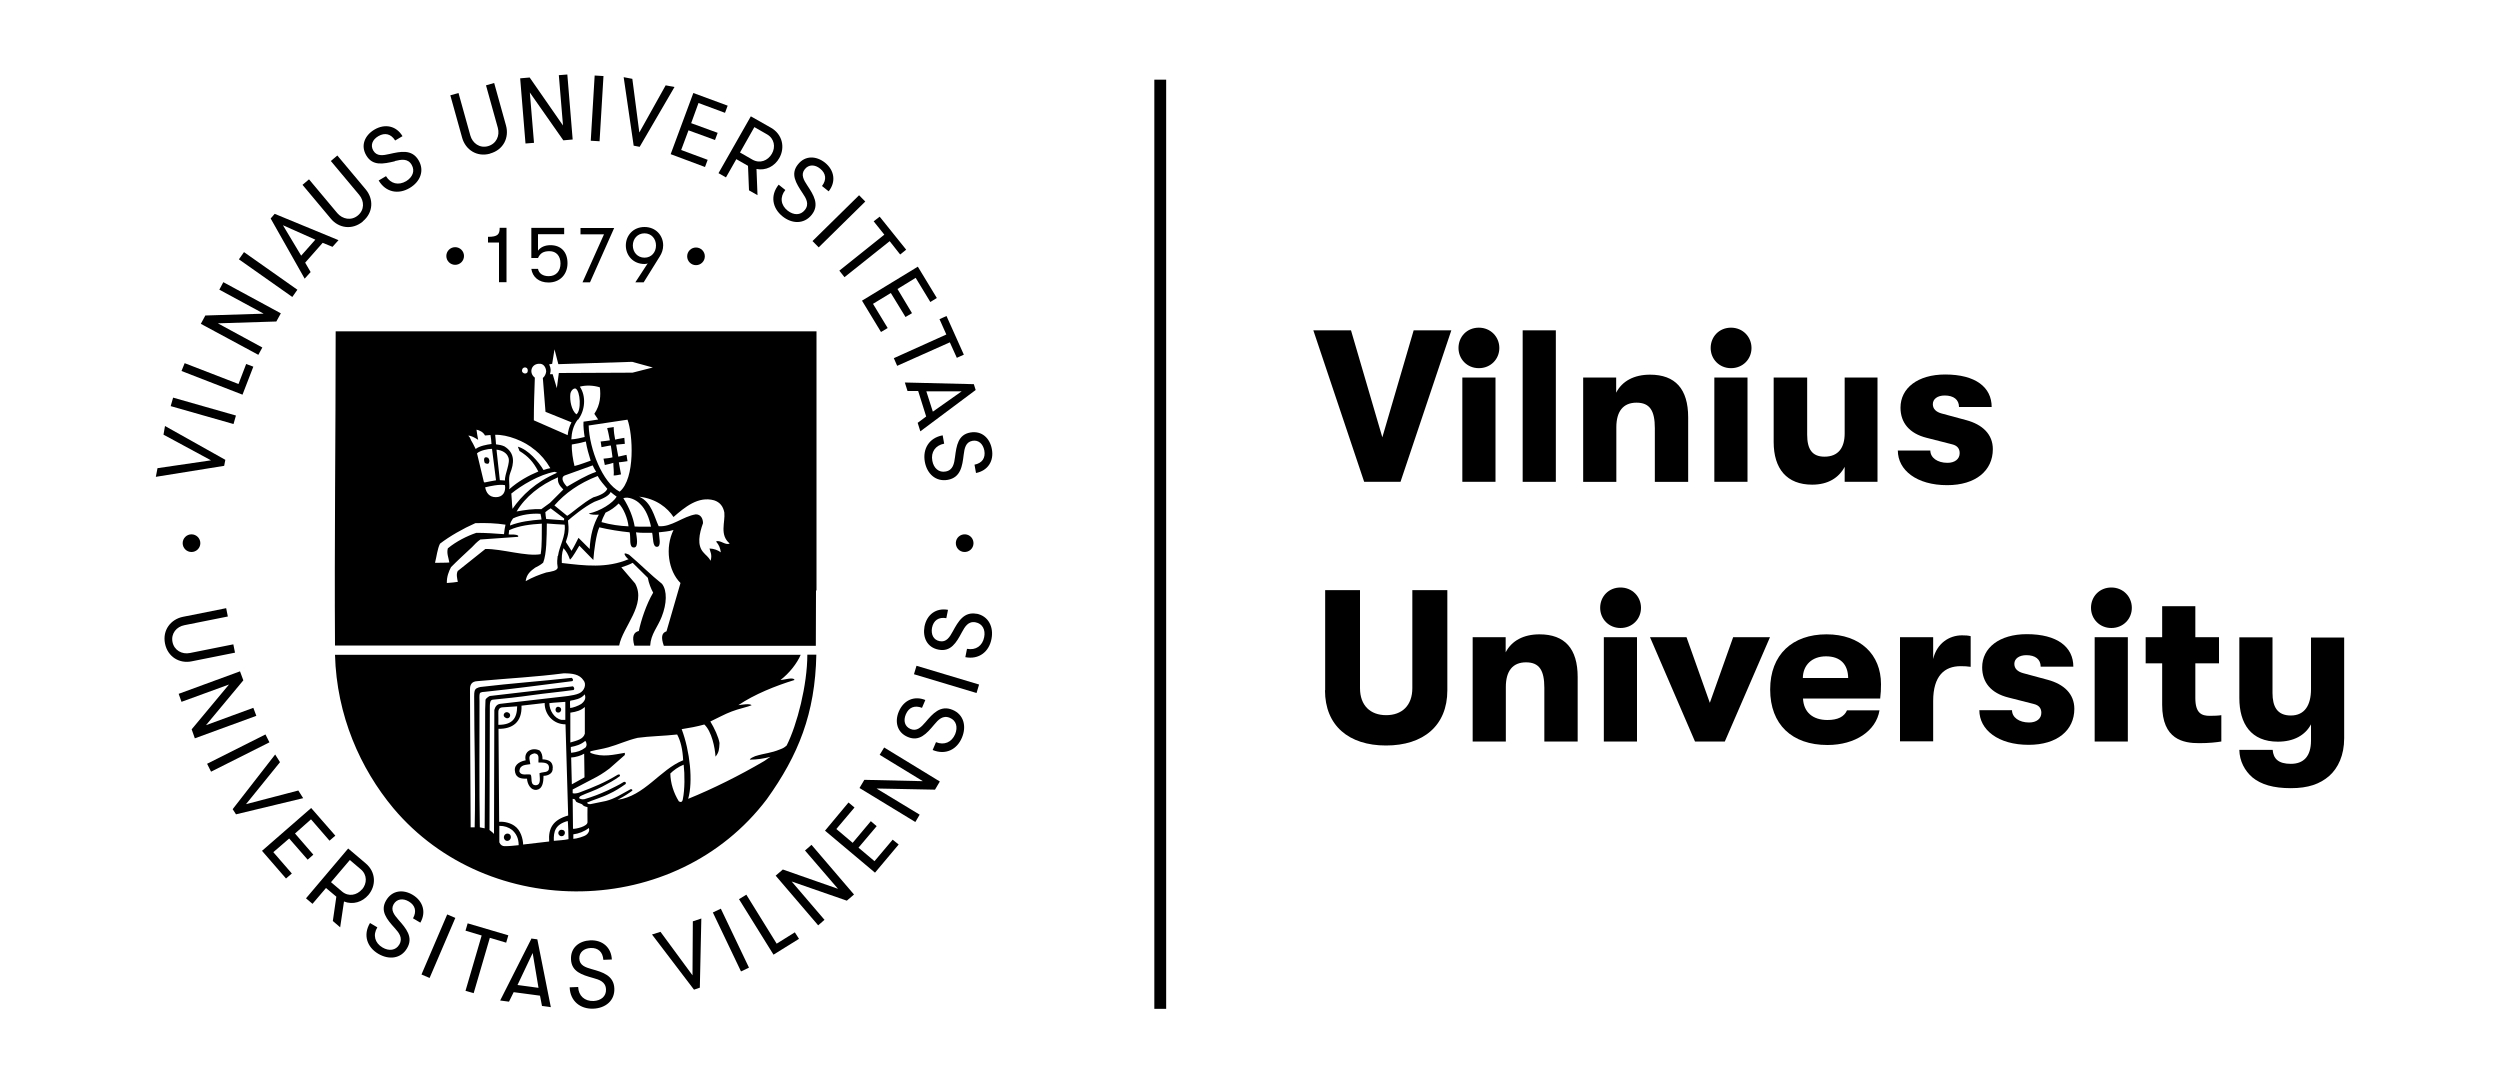 <?xml version="1.0" encoding="UTF-8"?><svg id="Layer_1" xmlns="http://www.w3.org/2000/svg" width="150" height="65" viewBox="0 0 150 65"><defs><style>.cls-1,.cls-2{fill:#000;stroke-width:0px;}.cls-2{fill-rule:evenodd;}</style></defs><path class="cls-2" d="M11.5,39.68l2.6-.52-.1-.5-2.6.52c-.48.1-.95-.16-1.05-.66-.1-.51.24-.92.72-1.01l2.6-.52-.1-.5-2.6.52c-.72.15-1.23.79-1.07,1.6.16.81.88,1.22,1.6,1.07Z"/><polygon class="cls-2" points="15.2 42.47 12.36 43.51 14.6 40.82 14.4 40.28 10.72 41.63 10.89 42.11 13.74 41.07 11.5 43.76 11.69 44.3 15.38 42.95 15.2 42.47"/><rect class="cls-1" x="12.34" y="44.92" width="3.92" height=".53" transform="translate(-18.77 11.23) rotate(-26.68)"/><polygon class="cls-2" points="17.9 47.43 14.76 48.25 16.8 45.73 16.51 45.27 13.96 48.55 14.16 48.86 18.19 47.89 17.9 47.43"/><polygon class="cls-2" points="17.35 50.31 18.46 51.58 18.8 51.28 17.7 50.01 18.66 49.16 19.77 50.44 20.12 50.14 18.67 48.48 15.72 51.05 17.16 52.71 17.51 52.41 16.4 51.13 17.35 50.31"/><path class="cls-2" d="M21.94,51.8l-1.05-.89-2.53,2.99.39.33.81-.95.62.52-.21,1.46.44.38.23-1.55c.53.21,1.1.04,1.47-.4.46-.55.46-1.36-.17-1.89ZM21.72,53.36c-.31.36-.81.46-1.2.13l-.66-.56,1.13-1.33.66.56c.39.33.38.85.07,1.21Z"/><path class="cls-2" d="M24.76,53.69c-.57-.34-1.23-.28-1.59.33-.38.64.04,1.14.51,1.66.25.28.51.59.28.99-.21.36-.62.41-1.01.18-.46-.27-.59-.75-.31-1.21l-.44-.26c-.43.72-.18,1.45.5,1.85.63.37,1.35.3,1.72-.33.4-.67-.06-1.2-.51-1.71-.26-.3-.49-.59-.29-.94.19-.32.56-.37.91-.16.39.23.48.6.25,1.01l.44.26c.36-.62.17-1.29-.46-1.67Z"/><rect class="cls-1" x="24.34" y="56.51" width="3.92" height=".53" transform="translate(-36.24 58.59) rotate(-66.81)"/><polygon class="cls-2" points="30.5 56.12 28.06 55.4 27.93 55.84 28.9 56.13 27.93 59.45 28.42 59.59 29.39 56.27 30.37 56.56 30.5 56.12"/><path class="cls-2" d="M31.88,56.33l-1.87,3.7.53.07.28-.57,1.58.21.12.62.53.07-.81-4.07-.37-.05ZM31.05,59.1l.91-1.92.35,2.09-1.26-.17Z"/><path class="cls-2" d="M35.51,58.15c-.39-.11-.74-.23-.75-.64-.01-.37.27-.61.68-.63.45-.02.73.24.76.71l.51-.02c-.03-.72-.56-1.18-1.29-1.15-.66.03-1.19.43-1.16,1.14.03.74.65.93,1.33,1.12.36.1.75.22.77.68.02.42-.3.68-.75.7-.53.02-.9-.31-.92-.84l-.51.02c.03.83.64,1.31,1.42,1.28.73-.03,1.29-.48,1.26-1.21-.03-.78-.7-.98-1.35-1.16Z"/><polygon class="cls-2" points="41.55 58.52 39.63 55.91 39.12 56.07 41.64 59.38 41.99 59.26 42.08 55.11 41.57 55.28 41.55 58.52"/><rect class="cls-1" x="43.59" y="54.44" width=".53" height="3.92" transform="translate(-20.02 24.4) rotate(-25.52)"/><polygon class="cls-2" points="46.6 56.62 44.78 53.68 44.34 53.95 46.41 57.28 47.94 56.33 47.69 55.94 46.6 56.62"/><polygon class="cls-2" points="48.3 51.03 50.28 53.33 46.97 52.17 46.54 52.54 49.09 55.52 49.47 55.19 47.5 52.89 50.81 54.04 51.24 53.67 48.69 50.69 48.3 51.03"/><polygon class="cls-2" points="52.47 51.67 51.51 50.86 52.6 49.57 52.25 49.27 51.16 50.57 50.18 49.74 51.27 48.45 50.91 48.15 49.5 49.84 52.5 52.36 53.92 50.67 53.56 50.38 52.47 51.67"/><polygon class="cls-2" points="52.78 45.29 55.37 46.87 51.86 46.79 51.57 47.28 54.92 49.32 55.18 48.88 52.59 47.31 56.1 47.38 56.39 46.89 53.05 44.85 52.78 45.29"/><path class="cls-2" d="M57.15,42.59c-.72-.3-1.18.22-1.62.74-.26.3-.52.57-.9.41-.35-.15-.44-.5-.28-.88.18-.42.53-.56.97-.39l.2-.47c-.67-.27-1.3.01-1.59.69-.26.61-.11,1.26.54,1.53.69.29,1.12-.19,1.58-.74.24-.29.52-.59.94-.41.39.16.49.56.32.98-.21.49-.66.68-1.15.48l-.2.47c.77.32,1.46-.02,1.76-.75.28-.67.11-1.38-.57-1.66Z"/><rect class="cls-1" x="56.53" y="38.8" width=".53" height="3.92" transform="translate(1.43 83.45) rotate(-73.3)"/><path class="cls-2" d="M58.6,36.83c-.76-.15-1.11.46-1.43,1.05-.19.35-.39.67-.79.59-.37-.07-.53-.4-.46-.8.09-.45.4-.66.86-.58l.1-.5c-.71-.13-1.27.28-1.41,1-.12.65.15,1.26.85,1.39.73.14,1.06-.42,1.39-1.04.18-.33.38-.69.83-.6.41.08.6.45.51.89-.1.52-.5.8-1.03.7l-.1.5c.82.16,1.43-.33,1.57-1.1.14-.71-.18-1.37-.9-1.51Z"/><path class="cls-2" d="M30.36,43.08c.23.1.37-.25.11-.34-.21-.07-.38.23-.11.34Z"/><path class="cls-2" d="M48.99,35.42v-15.54h-28.85c0,6.26-.08,12.61-.04,18.85h17.05c.21-1.12,1.65-2.45.96-3.72l-.83-.97c.2-.06.48-.16.68-.27l.91.9c.05.31.2.68.32.89-.4.67-.73,1.66-.86,2.3-.3.07-.43.31-.27.88h.95c.04-.7.45-1.11.69-1.73.31-.78.34-1.57.02-1.98-.69-.55-1.25-1.13-1.98-1.75-.08-.02-.17-.09-.25-.07-.08.02.12.3.23.34-1.32.56-2.63.39-4.01.23-.01-.32-.01-.58.1-.89.19.22.27.36.39.69.19-.17.42-.63.56-.84l.84.86c.04-.56.17-1.56.36-1.96.59.14,1.22.24,1.82.3.08.34-.06.91.25.91.31.01.16-.68.13-.91.28.04.66.03.97.03.07.32.02.85.29.84.28-.01.12-.61.11-.87.28-.04.56-.04.88-.14-.52,1.06-.31,2.46.42,3.18l-.84,2.9c-.29.09-.34.36-.16.87h9.12c0-.92.01-2.23.01-3.31ZM33.13,21.83l.14-.87.23.89,4.43-.14,1.24.34-1.22.31-4.42.02-.12.91-.25-.84h-.16c.05-.2.07-.33-.05-.59l.18-.03ZM30.77,31.11c.5-.24,1.16-.32,1.66-.28.03.13.05.22.06.34-.64.05-1.27.12-1.89.36,0-.16.09-.28.18-.42ZM30.67,29.62c.6-.49,1.69-1.15,2.6-1.31.07,0,.09.05.17.05-1.32.57-2.13,1.37-2.69,2.17-.04-.3-.04-.62-.07-.91ZM30.99,30.7c.52-.89,1.43-1.61,2.49-2.06-.04.34.1.5.32.73l-.8.8-.52.38c-.52-.02-.93.04-1.5.14ZM34.68,25.19c.43-.56.5-1.42.11-1.99.36-.1.83-.08,1.2.04.06.48.04,1.04-.33,1.59l.23.34c-.22.04-.59.09-.88.13-.02.27.03.68.07.92-.16.04-.58.14-.8.14.02-.4.11-.83.39-1.19ZM34.58,24.86c-.3-.25-.4-.84-.36-1.21.01-.14.14-.36.31-.34.3.14.36,1.36.05,1.55ZM35.15,26.49c.06.39.18.79.29,1.15-.22.07-.66.25-.97.32-.09-.36-.18-.89-.16-1.29.31-.05.55-.1.84-.18ZM35.56,27.92c.05.13.12.24.21.39-.64.22-1.21.58-1.75.89-.19-.19-.42-.54-.14-.67l1.69-.61ZM33.04,30.5l.81.61s0,.08-.01.11c-.3-.02-.78-.06-1.07-.08-.02-.14-.04-.23-.05-.41.11-.09.21-.17.32-.23ZM33.27,30.32c.63-.72,1.46-1.32,2.59-1.76.14.27.38.53.58.77-.09.2-.34.37-.84.51-.6.31-1.33.98-1.57,1.11l-.76-.62ZM35.32,25.53l2.33-.35c.32.85.48,3.53-.47,4.32-1.03-.53-1.82-2.57-1.86-3.97ZM32.44,21.83c.21.03.33.26.33.47-.02.14-.08.28-.2.38.03.38.11,1.42.16,2.03l1.56.63c-.14.26-.2.51-.23.77l-2.03-.89c0-.86.03-1.72.06-2.56-.39-.29-.21-.89.34-.83ZM31.36,22.11c.06-.06.14-.1.25-.03.07.07.07.18.03.27-.06.07-.18.09-.26.01-.09-.06-.07-.17-.02-.25ZM32.08,26.98c.36.29.68.66.94,1.11-.07.01-.24.05-.41.11-.3-.5-.91-1.22-1.54-1.4l.1.26c.52.32.82.64,1.13,1.23-.58.24-1.2.58-1.75,1.07.05-.3-.07-.61.06-.97.23-.58.32-1.2-.35-1.61-.16-.07-.32-.1-.5-.12-.02-.19-.02-.39-.05-.57.72-.03,1.78.38,2.37.9ZM30.31,28.83l-.32-.02-.2-1.83c.35.03.62.21.7.44.17.31-.23,1.06-.19,1.41ZM29.75,29.83c-.4,0-.58-.27-.64-.59.28-.07.87-.2,1.19-.13.06.42-.14.72-.55.72ZM29.75,28.82c-.16.03-.47.08-.68.13l-.04-.04-.41-1.71c.18-.17.65-.27.9-.27l.24,1.88ZM28.59,25.78c.19.04.4.14.51.35,0,0,.16-.02.33-.03.04.21.04.34.06.54-.26.03-.74.12-.95.3l-.16-.32c-.22-.35-.1-.28-.28-.48.16-.01.39.12.59.25-.04-.23-.08-.41-.1-.61ZM26.1,33.77c.1-.38.14-.83.3-1.15.57-.44,1.39-.91,2.12-1.23.63-.02,1.23,0,1.81.09-.04.18-.07.35-.09.57-.55-.04-1.08-.08-1.66-.08-.56.19-1.2.51-1.71.93-.08.31.04.54.09.85-.21.02-.6.01-.85.02h-.02ZM27.47,34.25c-.11.19-.04.46,0,.66-.17.03-.38.05-.66.07-.01-.38.12-.7.25-.95.39-.4.9-.86,1.26-1.2.13-.14.3-.32.5-.46l2.27-.16v-.07c-.13-.09-.4-.07-.57-.07l.03-.26c.61-.28,1.3-.35,1.96-.39-.01.56.02,1.28-.07,1.83-.83.16-2.36-.33-3.32-.31l-1.63,1.3ZM33.46,33.36c-.06.47-.01.52,0,.67.02.22-.42.27-.69.32-.41.13-.81.28-1.23.52.05-.41.29-.61.57-.81.14-.07.32-.16.48-.3.21-.53.21-1.53.22-2.35.23.02.81.06,1.07.07.08.7-.32,1.27-.4,1.87ZM35.93,30.88c-.34.61-.51,1.24-.55,2.06l-.67-.67c-.11.21-.27.55-.42.78-.07-.13-.23-.35-.34-.53.16-.46.2-.7.13-1.29.22-.19.95-.81,1.58-1.12.53-.19.88-.36.98-.59.07.07.24.19.36.28-.22.38-.99.87-1.67,1.01.11.08.38.08.59.07ZM36.09,31.33c.02-.12.13-.37.24-.57.31-.14.57-.33.79-.55.29.27.55.92.59,1.37-.51-.02-1.08-.1-1.61-.25ZM38.08,31.59c-.09-.54-.32-1.13-.68-1.7.31-.11.76.09,1,.34.35.33.55.85.66,1.37-.19-.01-.73.01-.98-.01ZM42.97,32.5c.17.2.24.36.28.64-.18-.13-.4-.22-.68-.23.04.2.17.36.07.72v.02c-.14-.25-.3-.34-.43-.5-.4-.43-.26-1.12-.03-1.76,0-.27-.13-.53-.43-.53-.78.12-1.46.78-2.23.71-.27-.56-.42-1.44-1.17-1.77,1.03.12,1.71.68,2.06,1.22.67-.58,1.48-1.27,2.44-1,.34.11.54.36.61.73.06.59-.3,1.34.32,1.86-.25.13-.55-.22-.8-.13Z"/><path class="cls-2" d="M48.04,39.29h-27.94c.1,3.65,1.52,6.82,3.5,9.2,5.72,6.8,16.94,6.69,22.41-.54,1.89-2.64,2.9-5.13,2.97-8.67h-.54c0,1.81-.61,4.2-1.24,5.45-.14.12-.2.16-.39.23-.58.24-.89.22-1.5.41-.12.06-.29.11-.32.21.42,0,.86-.07,1.24-.17-.19.11-.32.23-.44.29-1.4.82-3.02,1.63-4.5,2.23.3-1.04.11-2.86-.39-4.18.46-.07.93-.16,1.36-.28.44.41.64,1.39.67,1.93.21-.26.22-.43.24-.82-.06-.36-.3-.88-.55-1.29.37-.17.89-.46,1.28-.6.4-.16.97-.27,1.2-.38-.14-.11-.56-.03-.8,0,.96-.65,2.23-1.16,3.37-1.51-.05-.2-.64,0-.84,0,.53-.41.99-.99,1.22-1.53ZM29.66,42.6l-.02,7.44c-.06-.09-.16-.14-.27-.24l.02-7.45c0-.22.04-.36.19-.37.66-.06,1.57-.16,2.33-.27.78-.11,1.72-.2,2.51-.31.06-.07.04-.14-.04-.22l-4.99.58c-.13.06-.26.18-.26.23,0,.12-.02.48-.02.58,0,2.47-.01,4.8-.03,7.13l-.29-.06c-.04-2.33-.02-5.04-.02-7.55,0-.14-.02-.39.02-.49.04-.09.29-.09.29-.09,1.73-.18,3.51-.42,5.25-.64.08-.03.07-.13-.03-.2-1.71.19-3.73.34-5.39.54-.06,0-.31.04-.39.16-.08.11-.07.35-.07.43,0,2.58.09,5.23.03,7.84h-.24c-.01-2.66-.04-6.01-.04-8.29,0-.24.08-.46.43-.48,2.14-.19,3.47-.25,5.19-.47.51,0,.95.05,1.19.42.19.22.07.63-.26.78-.21.09-.42.12-.67.16-1.36.16-2.71.31-4.07.47-.2.03-.3.17-.35.37ZM33.92,42.1v1.09h-.24c-.41-.08-.72-.56-.72-1,.28-.04.65-.05.96-.08ZM29.9,42.8c-.01-.19.03-.34.24-.36.21-.02.57-.04.89-.06-.01.74-.3,1.11-1.13,1.11,0-.22.01-.41,0-.68ZM30.28,50.77c-.13,0-.25-.06-.32-.23v-.99c.3,0,.55.08.77.25.23.21.39.48.39.91-.27.03-.57.06-.84.06ZM31.39,50.69c-.01-.38-.16-.89-.51-1.13-.24-.18-.63-.28-.93-.25l-.04-5.58c.83.01,1.42-.39,1.38-1.39l1.39-.16c-.01.68.51,1.28,1.25,1.28l.16,5.47c-.91.26-1.2.76-1.14,1.56l-1.55.18ZM33.23,50.45c-.02-.56.08-.98.83-1.19.03.01.05,1.07.05,1.09-.26.06-.6.07-.88.1ZM34.22,42.04c.24-.04.65-.1.86-.38.1.24-.01.43-.21.58-.17.11-.5.23-.66.24,0-.08-.03-.42.01-.43ZM34.22,42.76c.4-.06.62-.13.87-.34v1.6c-.09.33-.46.41-.87.53v-1.79ZM34.25,44.82c.31-.06.6-.14.87-.37.09.12.11.3,0,.41-.26.19-.46.26-.85.31-.02-.08-.03-.26-.02-.35ZM34.27,45.45c.25-.01.59-.11.78-.23l.02,1.42-.76.42-.04-1.61ZM34.36,47.93c.09.02.13-.01.19.14.03.08.22.11.38.19.09.13.22.14.32.17-.01.19,0,.69,0,.9,0,.26-.7.41-.87.4l-.02-1.8ZM35.19,50.08c-.12.11-.62.25-.79.25v-.27c.32-.04.66-.17.93-.38.07.19-.06.34-.14.4ZM40.97,47.96c-.04.19-.14.18-.24.12-.31-.5-.5-1.09-.51-1.67.18-.18.47-.4.8-.53.07.59.07,1.49-.05,2.07ZM40.98,45.62c-1.38.56-2.31,2.15-3.93,2.37.38-.19.7-.41.89-.55.01-.07-.03-.09-.1-.09-.58.31-.94.57-1.49.71l-.93.19c-.05-.01-.14.02-.2-.09.23-.12.94-.33,1.31-.52.39-.18.65-.35,1.01-.6.03-.06.01-.16-.12-.12-.33.21-.6.32-.95.5-.52.24-.9.38-1.4.53-.14.03-.3-.01-.33-.08.05-.03-.02-.06.16-.14.22-.11.82-.31,1.23-.53.4-.21.72-.38,1.06-.63.03-.08-.01-.13-.12-.09-.81.49-1.43.74-2.33,1.08-.12.04-.3.07-.38.03v-.22l1.2-.63c.36-.18.64-.35,1.01-.63l.92-.81v-.13c-.64.1-1.33.3-2.07,0v-.09c.35-.09.73-.14,1.08-.24.58-.16,1.12-.42,1.76-.57.7-.1,1.59-.11,2.37-.2.21.4.33.89.36,1.57Z"/><path class="cls-2" d="M30.53,50.03c-.29-.09-.41.29-.17.41.27.09.41-.3.17-.41Z"/><path class="cls-2" d="M33.17,46.07c-.01-.4-.27-.49-.62-.51.01-.21-.05-.41-.17-.53-.43-.21-.97.03-.84.59-.24.04-.68.2-.65.6.03.4.27.52.73.5.02.34.24.72.58.67.34-.05.41-.43.41-.84.27,0,.59-.14.55-.49ZM32.37,46.39c.01.3.1.68-.19.72-.41.04-.23-.47-.34-.63-.18-.07-.59.11-.68-.21.04-.41.4-.37.66-.42-.03-.3-.2-.55.24-.65.35.03.22.33.25.55.23.01.62-.04.63.3.01.34-.32.24-.57.34Z"/><path class="cls-2" d="M37.26,28.46c-.04-.24-.1-.51-.13-.72.23-.03.37-.04.52-.07l-.06-.38c-.19.05-.23.04-.49.11-.05-.24-.08-.43-.13-.72.19-.02.35-.03.52-.05-.01-.11-.02-.24-.03-.36-.12.03-.4.06-.55.11-.05-.26-.08-.44-.09-.76-.08.03-.32.04-.39.07.08.27.11.49.16.73-.16.02-.31.05-.55.07l.05.34c.19-.03.47-.1.56-.1.04.29.08.49.1.71-.17.05-.37.06-.54.08l.08.38c.28-.06.36-.08.51-.13,0,.24.05.57.02.76.17,0,.34-.05.46-.07Z"/><path class="cls-2" d="M33.8,49.81c-.25-.12-.42.21-.2.34.26.12.4-.25.2-.34Z"/><path class="cls-2" d="M29.34,27.76c.05-.11.02-.19-.05-.29-.09-.02-.12-.07-.22,0-.05.1-.02.22.02.31.11.06.23.07.25-.02Z"/><path class="cls-2" d="M33.46,42.75c.21.05.3-.27.09-.33-.24-.09-.3.3-.09.33Z"/><polygon class="cls-2" points="13.52 27.59 9.9 25.56 9.81 26.08 12.66 27.62 9.45 28.09 9.35 28.61 13.45 27.95 13.52 27.59"/><rect class="cls-1" x="11.93" y="22.69" width=".53" height="3.92" transform="translate(-14.85 29.62) rotate(-74.09)"/><polygon class="cls-2" points="15.2 22 14.77 21.84 14.31 23.04 11.08 21.79 10.89 22.26 14.55 23.68 15.2 22"/><polygon class="cls-2" points="15.74 20.85 13.07 19.4 16.58 19.29 16.85 18.8 13.4 16.93 13.16 17.38 15.82 18.82 12.32 18.93 12.05 19.43 15.5 21.29 15.74 20.85"/><rect class="cls-1" x="15.82" y="14.51" width=".53" height="3.92" transform="translate(-6.64 20.13) rotate(-54.82)"/><path class="cls-2" d="M18.63,16.31l-.32-.55,1.05-1.19.59.24.36-.4-3.83-1.58-.24.28,2.04,3.61.36-.4ZM16.99,13.52l1.93.86-.85.96-1.09-1.82Z"/><path class="cls-2" d="M21.77,13.28c.64-.53.65-1.35.17-1.92l-1.7-2.03-.39.33,1.7,2.03c.32.38.32.91-.08,1.24-.4.33-.92.22-1.23-.14l-1.7-2.03-.39.33,1.7,2.03c.47.57,1.28.7,1.92.17Z"/><path class="cls-2" d="M23.7,9.66c.37-.09.77-.17,1,.23.21.36.06.74-.33.98-.46.27-.93.16-1.21-.3l-.44.26c.43.72,1.19.85,1.86.45.63-.37.91-1.04.53-1.67-.4-.67-1.08-.52-1.74-.37-.39.09-.76.15-.97-.2-.19-.32-.06-.66.3-.87.39-.23.76-.14,1.01.26l.44-.26c-.37-.62-1.05-.77-1.69-.39-.57.34-.84.95-.48,1.55.38.64,1.01.51,1.7.35Z"/><path class="cls-2" d="M29.41,9.21c.8-.22,1.15-.96.95-1.68l-.71-2.55-.49.14.71,2.55c.13.47-.09.96-.59,1.1-.5.14-.93-.18-1.06-.64l-.71-2.55-.49.14.71,2.55c.2.71.88,1.17,1.67.95Z"/><polygon class="cls-2" points="32.04 8.57 31.79 5.55 33.8 8.42 34.36 8.37 34.04 4.47 33.53 4.51 33.78 7.53 31.78 4.65 31.21 4.7 31.53 8.61 32.04 8.57"/><rect class="cls-1" x="33.87" y="6.24" width="3.92" height=".53" transform="translate(27.19 41.88) rotate(-86.57)"/><polygon class="cls-2" points="38.38 8.81 40.47 5.22 39.94 5.12 38.36 7.95 37.94 4.73 37.42 4.63 38.02 8.74 38.38 8.81"/><polygon class="cls-2" points="42.3 10.02 42.46 9.59 40.87 9 41.31 7.82 42.9 8.4 43.06 7.97 41.47 7.39 41.91 6.18 43.5 6.77 43.66 6.34 41.6 5.58 40.24 9.25 42.3 10.02"/><path class="cls-2" d="M43.56,10.64l.62-1.09.7.4.06,1.47.51.29-.06-1.57c.56.11,1.09-.16,1.37-.66.35-.62.2-1.42-.51-1.82l-1.2-.68-1.94,3.41.44.25ZM45.27,7.63l.75.43c.44.25.53.76.29,1.17-.24.41-.71.6-1.16.35l-.75-.43.86-1.52Z"/><path class="cls-2" d="M46.72,11.08c-.52.65-.38,1.41.23,1.9.57.46,1.29.48,1.75-.09.49-.61.11-1.2-.26-1.76-.22-.33-.41-.66-.15-.98.23-.29.6-.29.92-.03.35.28.4.66.11,1.04l.4.32c.45-.57.35-1.26-.22-1.72-.52-.41-1.18-.45-1.62.1-.47.58-.12,1.13.27,1.72.21.31.43.66.14,1.02-.26.33-.67.32-1.03.04-.42-.33-.48-.82-.14-1.24l-.4-.32Z"/><rect class="cls-1" x="48.38" y="13.02" width="3.92" height=".53" transform="translate(5.13 39.11) rotate(-44.53)"/><polygon class="cls-2" points="50.36 16.24 50.67 16.63 53.38 14.47 54.01 15.27 54.37 14.98 52.78 13 52.42 13.28 53.06 14.08 50.36 16.24"/><polygon class="cls-2" points="52.86 19.92 53.26 19.68 52.38 18.23 53.45 17.58 54.33 19.02 54.72 18.79 53.85 17.34 54.94 16.67 55.82 18.12 56.21 17.88 55.07 16 51.72 18.04 52.86 19.92"/><polygon class="cls-2" points="53.63 21.49 53.83 21.95 56.99 20.54 57.41 21.47 57.83 21.28 56.79 18.96 56.37 19.15 56.78 20.07 53.63 21.49"/><path class="cls-2" d="M54.46,23.46h.63s.48,1.53.48,1.53l-.51.38.16.51,3.32-2.48-.11-.35-4.14-.1.16.51ZM57.7,23.48l-1.73,1.22-.39-1.22h2.12Z"/><path class="cls-2" d="M58.22,25.95c-.73.13-.83.77-.92,1.48-.05.37-.11.78-.56.86-.41.08-.72-.2-.8-.64-.1-.52.18-.93.71-1.03l-.09-.5c-.82.15-1.21.82-1.07,1.59.13.72.66,1.21,1.38,1.08.77-.14.87-.83.95-1.5.05-.4.12-.76.52-.84.37-.07.64.18.72.58.08.45-.13.76-.59.85l.09.5c.71-.14,1.09-.72.95-1.44-.12-.65-.6-1.11-1.29-.99Z"/><path class="cls-2" d="M30.39,16.94v-3.27h-.41c0,.39-.11.54-.7.54v.34h.66v2.38h.44Z"/><polygon class="cls-2" points="34.95 16.94 35.4 16.94 36.85 13.68 34.83 13.68 34.83 14.06 36.24 14.06 34.95 16.94"/><path class="cls-2" d="M38.62,16.94l.97-1.56c.12-.19.2-.41.2-.66,0-.59-.44-1.1-1.12-1.1s-1.12.51-1.12,1.11.44,1.11,1.12,1.11c.06,0,.17-.01.2-.05l-.75,1.15h.49ZM38.67,15.46c-.42,0-.7-.33-.7-.73s.28-.73.7-.73.69.33.69.73-.27.73-.69.73Z"/><circle class="cls-1" cx="27.31" cy="15.36" r=".53"/><circle class="cls-1" cx="41.76" cy="15.38" r=".53"/><circle class="cls-1" cx="11.49" cy="32.59" r=".53"/><path class="cls-2" d="M57.53,32.19c-.22.19-.24.53-.05.75.19.22.53.24.75.05.22-.19.24-.53.05-.75-.19-.22-.53-.24-.75-.05Z"/><path class="cls-1" d="M33.03,14.71c-.32,0-.59.11-.75.33v-.99h1.57v-.38h-1.97v1.81h.4c.13-.29.33-.41.69-.41.4,0,.66.28.66.74s-.27.76-.71.76c-.34,0-.59-.16-.64-.44h-.4c.07.49.45.82,1.03.82.69,0,1.14-.49,1.14-1.16s-.39-1.08-1.02-1.08Z"/><rect class="cls-1" x="69.26" y="4.78" width=".71" height="55.75"/><path class="cls-1" d="M78.8,19.82h2.26l1.88,6.42,1.88-6.42h2.26l-3.05,9.09h-2.18l-3.05-9.09Z"/><path class="cls-1" d="M87.51,20.88c0-.68.51-1.22,1.22-1.22s1.23.55,1.23,1.22-.52,1.21-1.23,1.21-1.22-.55-1.22-1.21ZM87.74,22.65h1.99v6.26h-1.99v-6.26Z"/><path class="cls-1" d="M91.36,19.82h1.99v9.09h-1.99v-9.09Z"/><path class="cls-1" d="M94.98,22.65h1.99v.91c.36-.7,1.08-1.08,2.03-1.08,1.52,0,2.29.86,2.29,2.56v3.87h-2v-3.22c0-1.05-.3-1.53-1.1-1.53s-1.21.52-1.21,1.48v3.27h-1.99v-6.26Z"/><path class="cls-1" d="M102.64,20.88c0-.68.51-1.22,1.22-1.22s1.23.55,1.23,1.22-.52,1.21-1.23,1.21-1.22-.55-1.22-1.21ZM102.86,22.65h1.99v6.26h-1.99v-6.26Z"/><path class="cls-1" d="M106.42,26.52v-3.87h2.01v3.43c0,.86.29,1.32,1.04,1.32.84,0,1.21-.55,1.21-1.39v-3.36h1.97v6.26h-1.97v-.9c-.35.66-1,1.07-1.95,1.07-1.51,0-2.31-.94-2.31-2.56Z"/><path class="cls-1" d="M113.85,27.03h1.97c0,.43.42.74,1.03.74.43,0,.73-.22.73-.58,0-.25-.12-.45-.45-.53l-1.53-.39c-1.04-.26-1.57-.91-1.57-1.81,0-1.17,1.03-1.99,2.68-1.99,1.83,0,2.79.77,2.79,1.95h-1.96c0-.44-.32-.69-.86-.69-.43,0-.71.21-.71.52,0,.29.2.47.53.56l1.48.4c.96.26,1.59.84,1.59,1.74,0,1.29-1.03,2.16-2.74,2.16-1.83,0-2.96-.9-2.96-2.08Z"/><path class="cls-1" d="M79.51,41.42v-6.01h2.09v5.88c0,1.04.62,1.62,1.57,1.62s1.57-.58,1.57-1.62v-5.88h2.1v6.01c0,2.12-1.44,3.31-3.68,3.31s-3.66-1.2-3.66-3.31Z"/><path class="cls-1" d="M88.35,38.23h1.99v.91c.36-.7,1.08-1.08,2.03-1.08,1.52,0,2.29.86,2.29,2.56v3.87h-2v-3.22c0-1.05-.3-1.53-1.1-1.53s-1.21.52-1.21,1.48v3.27h-1.99v-6.26Z"/><path class="cls-1" d="M96.01,36.47c0-.68.51-1.22,1.22-1.22s1.23.55,1.23,1.22-.52,1.21-1.23,1.21-1.22-.55-1.22-1.21ZM96.23,38.23h1.99v6.26h-1.99v-6.26Z"/><path class="cls-1" d="M99,38.23h2.19l1.4,3.94,1.4-3.94h2.21l-2.71,6.26h-1.79l-2.7-6.26Z"/><path class="cls-1" d="M112.8,41.91h-4.62c.04.82.58,1.29,1.47,1.29.61,0,1-.19,1.17-.58h1.95c-.2,1.23-1.45,2.08-3.12,2.08-2.13,0-3.44-1.23-3.44-3.33s1.34-3.31,3.38-3.31,3.27,1.22,3.27,2.99c0,.34-.01.51-.05.87ZM110.89,40.68c-.01-.83-.48-1.3-1.33-1.3s-1.38.53-1.39,1.3h2.71Z"/><path class="cls-1" d="M114,38.23h1.99v1.31c.22-.94.96-1.42,1.73-1.42.23,0,.36.01.52.05v1.84c-.23-.03-.35-.04-.6-.04-.97,0-1.65.58-1.65,2.09v2.42h-1.99v-6.26Z"/><path class="cls-1" d="M118.75,42.61h1.97c0,.43.42.74,1.03.74.43,0,.73-.22.73-.58,0-.25-.12-.45-.45-.53l-1.53-.39c-1.04-.26-1.57-.91-1.57-1.81,0-1.17,1.03-1.99,2.68-1.99,1.83,0,2.79.77,2.79,1.95h-1.96c0-.44-.32-.69-.86-.69-.43,0-.72.21-.72.52,0,.29.2.47.53.56l1.48.4c.96.26,1.59.84,1.59,1.74,0,1.29-1.03,2.16-2.74,2.16-1.83,0-2.96-.9-2.96-2.08Z"/><path class="cls-1" d="M125.46,36.47c0-.68.51-1.22,1.22-1.22s1.23.55,1.23,1.22-.52,1.21-1.23,1.21-1.22-.55-1.22-1.21ZM125.68,38.23h1.99v6.26h-1.99v-6.26Z"/><path class="cls-1" d="M133.28,42.91v1.58c-.29.05-.75.1-1.33.1-.94,0-2.22-.21-2.22-2.3v-2.49h-.99v-1.57h.99v-1.86h1.99v1.86h1.42v1.57h-1.42v2.08c0,.92.38,1.07.87,1.07.25,0,.51-.01.69-.04Z"/><path class="cls-1" d="M140.65,38.23v6.07c0,1.01-.36,1.78-.9,2.26-.56.48-1.25.73-2.3.73s-1.79-.22-2.31-.65c-.45-.39-.77-.97-.78-1.65h2c.04.53.34.84,1.09.84s1.21-.43,1.21-1.4v-.97c-.35.66-1.04,1.04-1.99,1.04-1.6,0-2.31-1.07-2.31-2.62v-3.64h1.99v3.34c0,.8.27,1.35,1.1,1.35s1.21-.62,1.21-1.58v-3.1h1.99Z"/></svg>